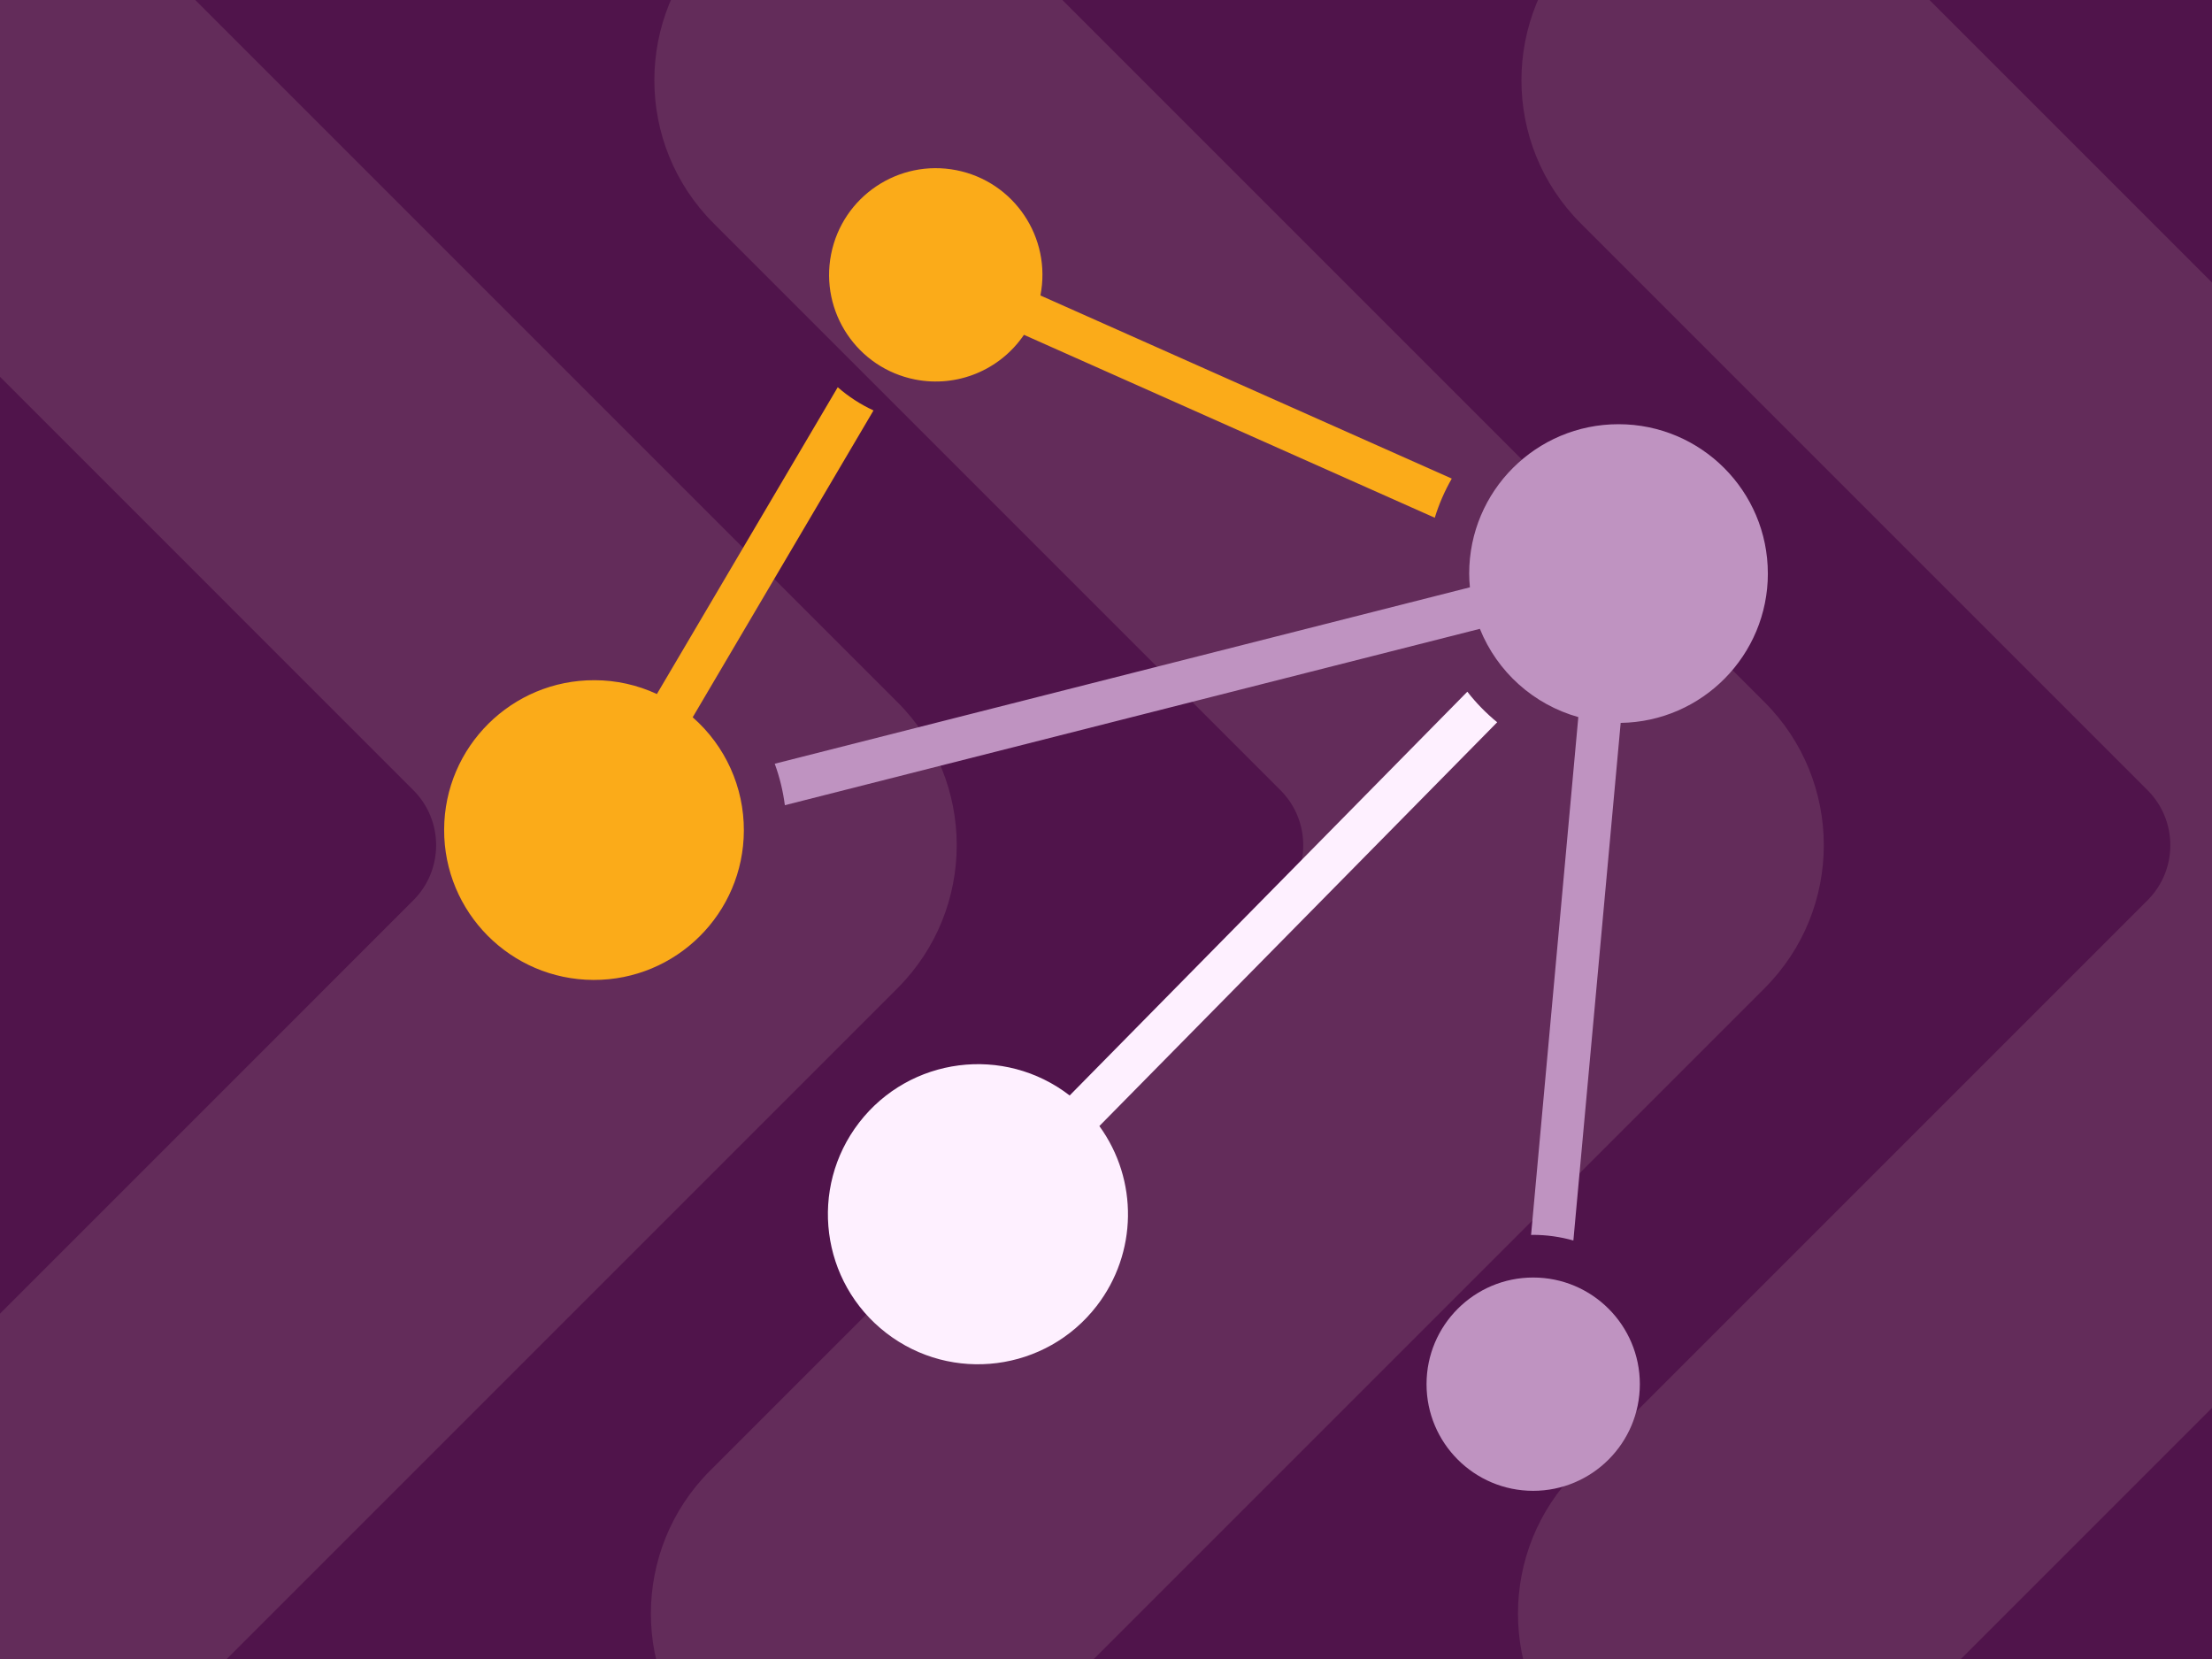 <?xml version="1.0" encoding="UTF-8"?>
<svg xmlns="http://www.w3.org/2000/svg" viewBox="0 0 1200 900">
  <defs>
    <style>
      .cls-1 {
        fill: #fef0ff;
      }

      .cls-1, .cls-2, .cls-3, .cls-4, .cls-5 {
        stroke-width: 0px;
      }

      .cls-6 {
        opacity: .11;
      }

      .cls-2 {
        fill: #bf93c1;
      }

      .cls-3 {
        fill: #50144b;
      }

      .cls-4 {
        fill: #fef1cf;
      }

      .cls-5 {
        fill: #fbab19;
      }
    </style>
  </defs>
  <g id="bg">
    <rect class="cls-3" x="-1.22" y="0" width="1202.44" height="900"/>
    <g class="cls-6">
      <path class="cls-4" d="M-7.56,985.11c-21.43,3.68-56.16-10.71-77.59-32.14-42.85-42.85-42.85-112.33,0-155.17L224.23,488.41c16.5-16.5,16.5-43.26,0-59.76L-83.27,121.14c-42.85-42.85-42.85-112.33,0-155.18,42.85-42.85,112.32-42.85,155.18,0l414.97,414.97c42.85,42.85,42.85,112.33,0,155.18L70.02,952.97c-21.42,21.43-49.51,32.14-77.59,32.14"/>
      <path class="cls-4" d="M462.83,985.11c-21.43,3.68-56.16-10.71-77.59-32.14-42.85-42.85-42.85-112.33,0-155.17l309.39-309.39c16.5-16.5,16.5-43.26,0-59.76L387.12,121.14c-42.85-42.85-42.85-112.33,0-155.18,42.85-42.85,112.32-42.85,155.18,0l414.97,414.97c42.85,42.85,42.85,112.33,0,155.18l-416.85,416.85c-21.42,21.43-49.51,32.14-77.59,32.14"/>
      <path class="cls-4" d="M933.22,985.11c-21.43,3.68-56.16-10.71-77.59-32.14-42.85-42.85-42.85-112.33,0-155.17l309.39-309.39c16.5-16.5,16.5-43.26,0-59.76L857.51,121.14c-42.85-42.85-42.85-112.33,0-155.18,42.85-42.85,112.32-42.85,155.18,0l414.97,414.97c42.85,42.85,42.85,112.33,0,155.18l-416.85,416.85c-21.42,21.43-49.51,32.14-77.59,32.14"/>
    </g>
  </g>
  <g id="Layer_5" data-name="Layer 5">
    <g>
      <path class="cls-2" d="M831.75,808.77c-31.96,0-57.86-25.91-57.86-57.86s25.91-57.86,57.86-57.86,57.86,25.91,57.86,57.86c-.04,31.94-25.92,57.83-57.86,57.86Z"/>
      <path class="cls-5" d="M375.78,389.12l98.09-166.46c-7.04-3.25-13.57-7.49-19.4-12.59l-98.11,166.44c-10.59-4.93-22.13-7.49-33.82-7.5-44.9-.17-81.43,36.1-81.6,81-.17,44.9,36.1,81.43,81,81.6,44.9.17,81.43-36.1,81.6-81,.09-23.55-10.04-45.98-27.76-61.48Z"/>
      <path class="cls-5" d="M787.59,259.64l-223.17-99.35c6.18-31.35-14.23-61.78-45.59-67.96-31.35-6.18-61.78,14.23-67.96,45.59-6.18,31.35,14.23,61.78,45.59,67.96,22.76,4.48,45.99-5.06,59.03-24.24l222.87,99.24c2.26-7.4,5.36-14.53,9.22-21.24Z"/>
      <path class="cls-1" d="M812.22,391.83c-6-4.91-11.43-10.47-16.2-16.58l-215.73,219.04c-35.58-27.48-86.7-20.92-114.18,14.66-27.48,35.58-20.92,86.7,14.66,114.18,35.58,27.48,86.7,20.92,114.18-14.66,22.09-28.6,22.68-68.34,1.45-97.59l215.82-219.05Z"/>
      <path class="cls-2" d="M959.05,311.14c0-44.74-36.27-81.01-81.01-81.01s-81.01,36.27-81.01,81.01c0,2.52.15,5.01.38,7.48l-377.12,95.7c2.66,7.27,4.5,14.82,5.49,22.5l377.04-95.68c9.42,23.38,29.14,41.06,53.41,47.88l-25.63,280.95c.39,0,.79-.06,1.16-.06,7.37.02,14.7,1.05,21.79,3.06l25.66-280.8c44.27-.67,79.82-36.73,79.85-81.01Z"/>
    </g>
  </g>
</svg>